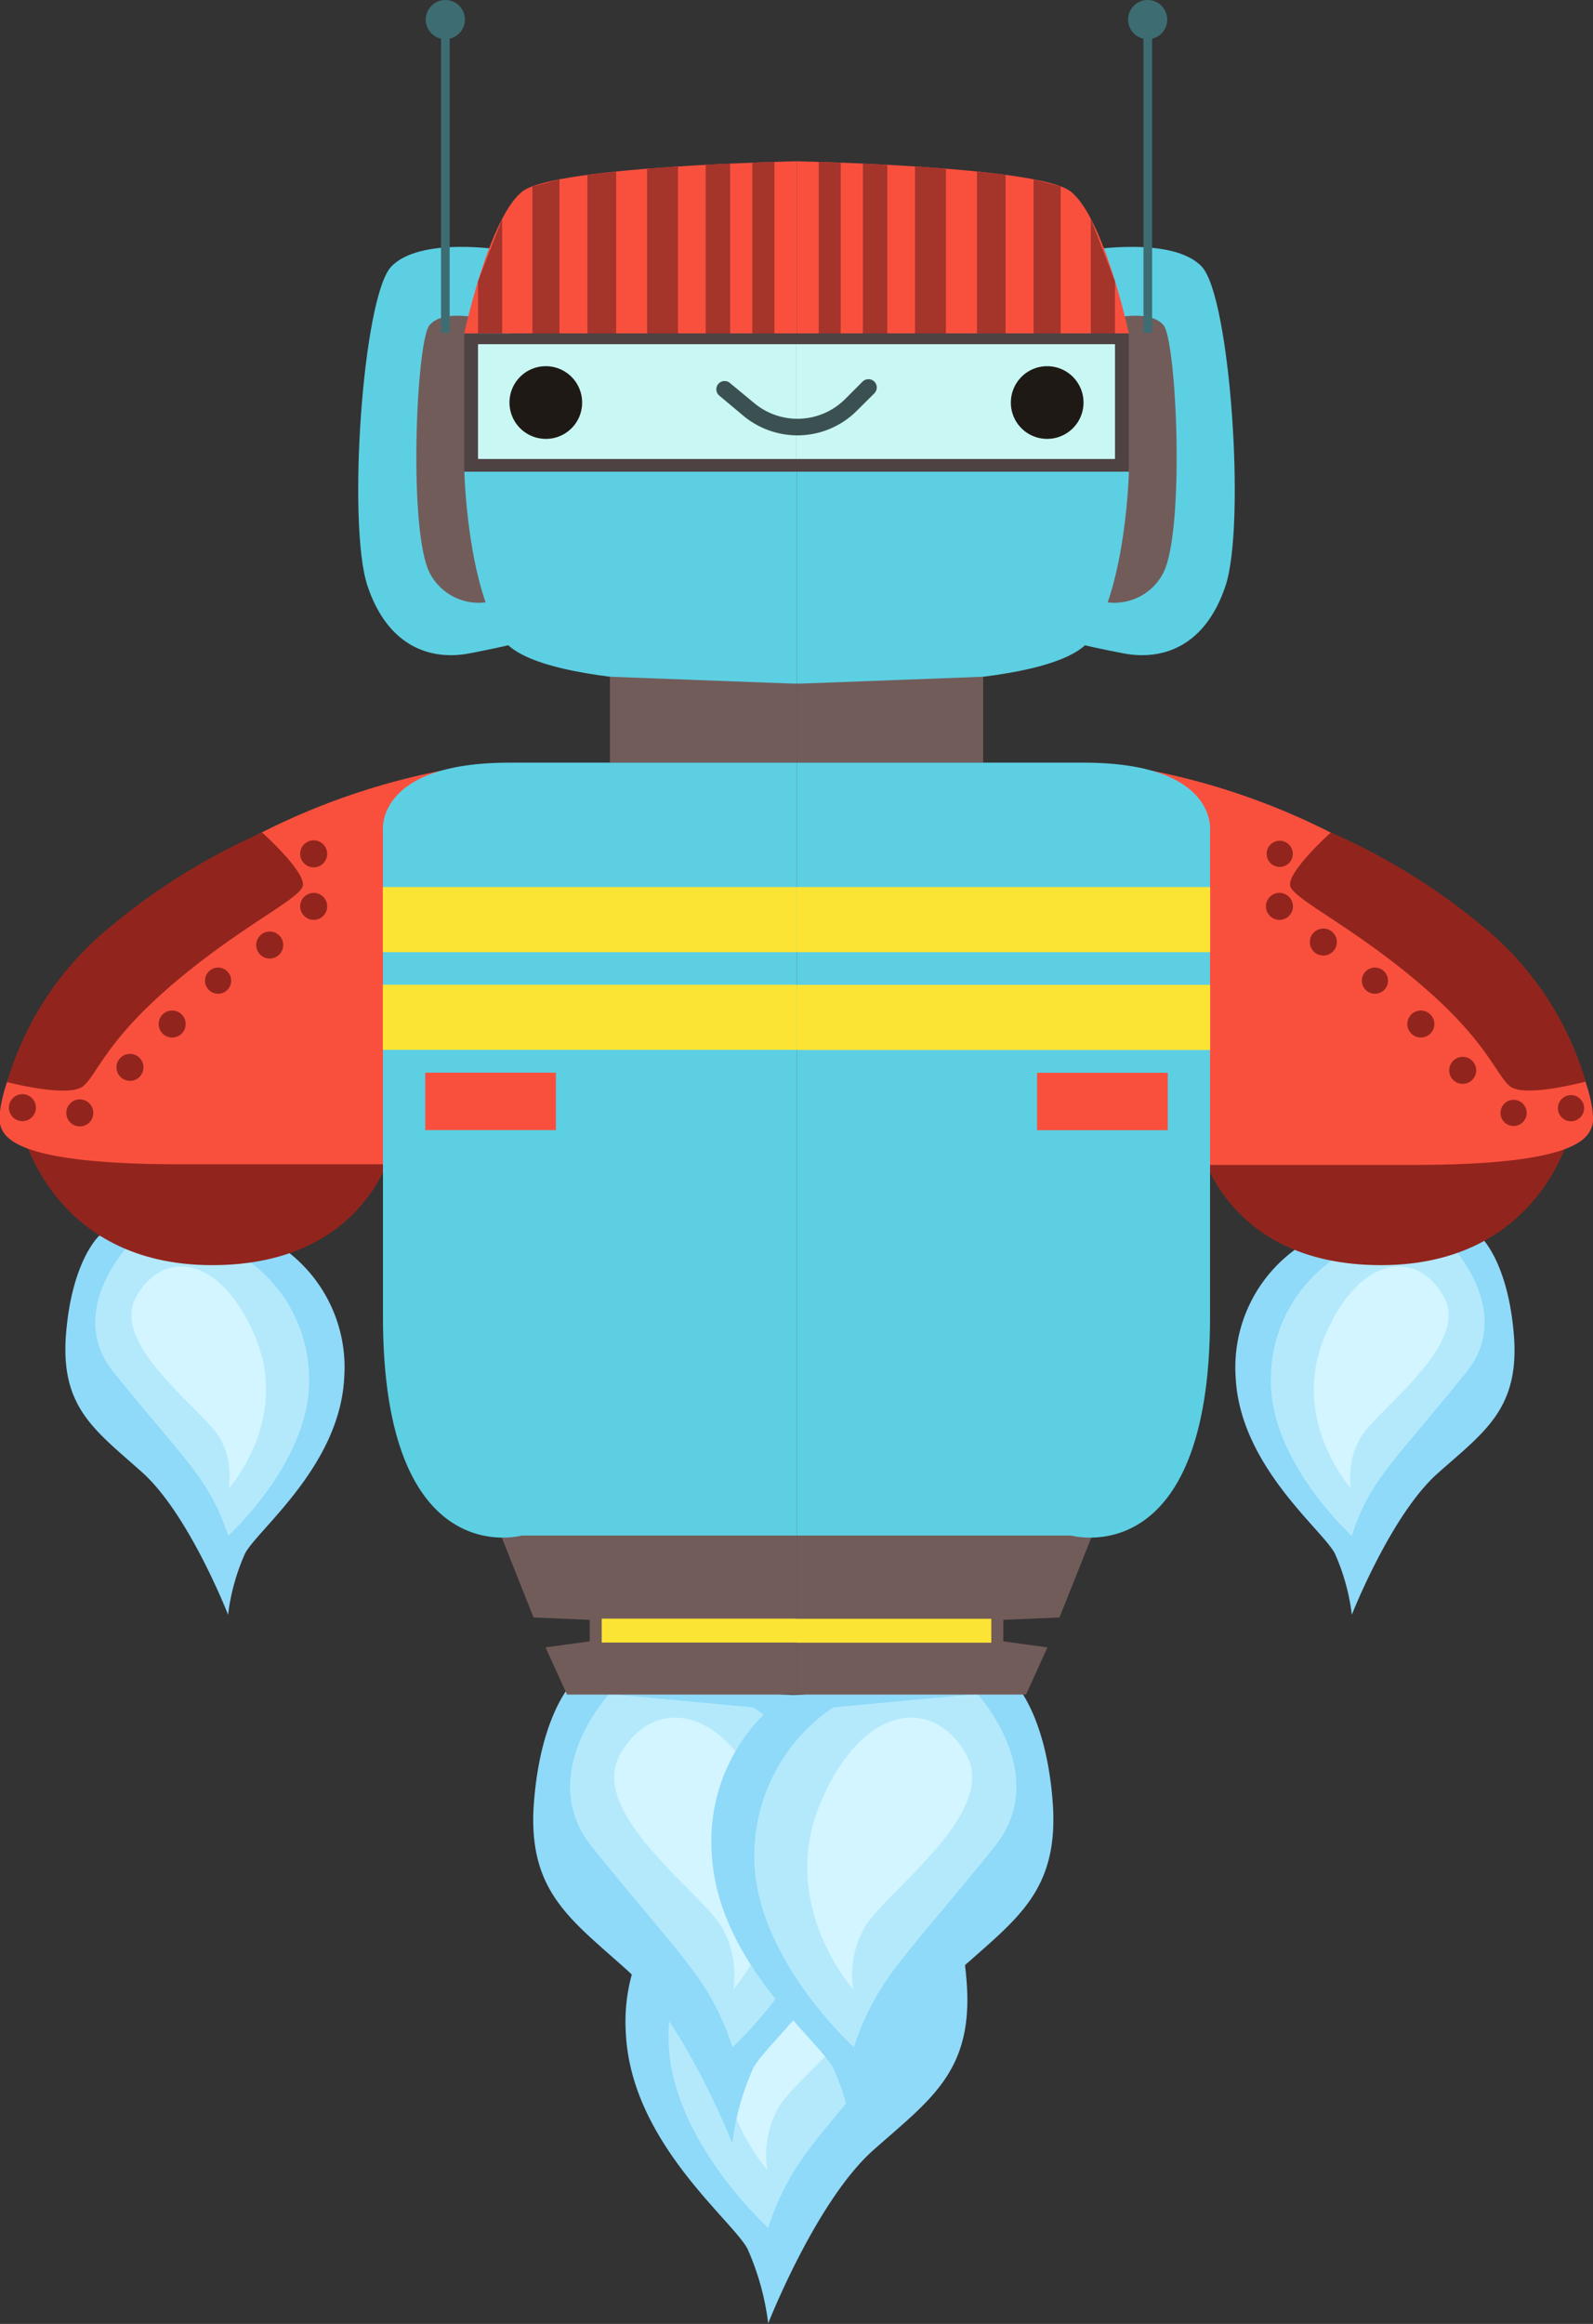 <svg xmlns="http://www.w3.org/2000/svg" viewBox="0 0 117.97 172.04"><rect x="0" y="0" width="117.97" height="172.04" fill="#333333" stroke="none"/><defs><style>.cls-1{fill:#8fd9f9;}.cls-2{fill:#b4e9fc;}.cls-3{fill:#d2f5ff;}.cls-4{fill:#91251d;}.cls-5{fill:#f9503e;}.cls-6{fill:#725c5a;}.cls-7{fill:#5dcfe2;}.cls-8{fill:#3d6d72;}.cls-9{fill:#a5342b;}.cls-10{fill:#4f4242;}.cls-11{fill:#c9f7f3;}.cls-12{fill:#1e1914;}.cls-13{fill:#fce435;}.cls-14{fill:#3b5151;}</style></defs><g id="Слой_2" data-name="Слой 2"><g id="Слой_1-2" data-name="Слой 1"><path class="cls-1" d="M51.86,138.9a13.23,13.23,0,0,0-5.51,11.67c.41,8,7.85,13.75,9,15.9A19.44,19.44,0,0,1,56.89,172s3.55-9.06,7.78-12.82,7.45-5.83,6.91-12.54-3-8.92-3-8.92Z"/><path class="cls-2" d="M56.89,164.93s-7.52-6.78-7.38-14.29a13.19,13.19,0,0,1,5.83-10.87l10.67-1s5.57,6,1.28,11.34-6.81,8-8.3,10.33A18.67,18.67,0,0,0,56.89,164.93Z"/><path class="cls-3" d="M56.82,160.63S51.3,154.45,54.34,147s8.38-8.18,10.87-3.75-6.44,10.46-7.65,12.94A7.11,7.11,0,0,0,56.82,160.63Z"/><path class="cls-1" d="M96,92.44A10.8,10.8,0,0,0,91.51,102c.33,6.52,6.41,11.23,7.34,13a15.74,15.74,0,0,1,1.26,4.54s2.9-7.39,6.35-10.46,6.09-4.77,5.65-10.25-2.47-7.28-2.47-7.28Z"/><path class="cls-2" d="M100.11,113.7s-6.14-5.54-6-11.67a10.79,10.79,0,0,1,4.77-8.88l8.71-.82s4.55,4.87,1,9.26-5.56,6.52-6.78,8.44A15.18,15.18,0,0,0,100.11,113.7Z"/><path class="cls-3" d="M100.05,110.19s-4.5-5-2-11.12,6.85-6.69,8.87-3.07-5.26,8.55-6.24,10.57A5.83,5.83,0,0,0,100.05,110.19Z"/><path class="cls-1" d="M21,92.44A10.8,10.8,0,0,1,25.49,102c-.33,6.52-6.41,11.23-7.34,13a15.74,15.74,0,0,0-1.26,4.54S14,112.11,10.53,109s-6.08-4.77-5.64-10.25,2.47-7.28,2.47-7.28Z"/><path class="cls-2" d="M16.89,113.7s6.14-5.54,6-11.67a10.79,10.79,0,0,0-4.77-8.88l-8.71-.82s-4.55,4.87-1,9.26S14,108.11,15.17,110A15,15,0,0,1,16.89,113.7Z"/><path class="cls-3" d="M16.94,110.19s4.51-5,2-11.12S12.12,92.38,10.09,96s5.26,8.55,6.25,10.57A5.78,5.78,0,0,1,16.94,110.19Z"/><path class="cls-1" d="M59.28,125.53a13.24,13.24,0,0,1,5.5,11.67c-.41,8-7.85,13.76-9,15.9a19.44,19.44,0,0,0-1.55,5.57s-3.55-9-7.78-12.81S39,140,39.55,133.31s3-8.92,3-8.92Z"/><path class="cls-2" d="M54.24,151.56s7.52-6.77,7.38-14.29a13.21,13.21,0,0,0-5.83-10.87l-10.67-1s-5.57,6-1.28,11.33,6.81,8,8.3,10.34A18.52,18.52,0,0,1,54.24,151.56Z"/><path class="cls-3" d="M54.31,147.27s5.52-6.18,2.48-13.62-8.38-8.19-10.87-3.76,6.45,10.47,7.65,13A7.11,7.11,0,0,1,54.31,147.27Z"/><path class="cls-1" d="M58.21,125.53a13.24,13.24,0,0,0-5.5,11.67c.4,8,7.85,13.76,9,15.9a19.28,19.28,0,0,1,1.54,5.57s3.56-9,7.79-12.81,7.44-5.84,6.91-12.55-3-8.92-3-8.92Z"/><path class="cls-2" d="M63.24,151.56s-7.51-6.77-7.38-14.29A13.24,13.24,0,0,1,61.7,126.4l10.67-1s5.57,6,1.27,11.33-6.8,8-8.3,10.34A19,19,0,0,0,63.24,151.56Z"/><path class="cls-3" d="M63.18,147.27s-5.52-6.18-2.49-13.62,8.39-8.19,10.87-3.76-6.44,10.47-7.64,13A7.11,7.11,0,0,0,63.18,147.27Z"/><path class="cls-4" d="M1.63,83.66s2.22,10,14.08,10,13.54-9.29,13.54-9.29Z"/><path class="cls-5" d="M32.66,57.06A51.37,51.37,0,0,0,10.93,67C.57,75.22-.23,82.22,0,83.19s1,3,13.28,3H29.51Z"/><polygon class="cls-6" points="58.99 113.15 58.99 125.45 41.99 125.45 40.4 121.96 43.67 121.51 43.67 119.92 39.51 119.74 36.95 113.3 58.99 113.15"/><path class="cls-7" d="M37.19,18.5s-6.08-1-8.21,1.23-3.27,19.12-1.77,23.63,4.68,5.58,7.61,5,4.52-.89,4.61-1.51S37.19,18.5,37.19,18.5Z"/><path class="cls-6" d="M35.4,23.54s-2.61-.62-3.59.53-1.59,15.13,0,18.32a4.08,4.08,0,0,0,5,2Z"/><rect class="cls-8" x="32.66" y="1.45" width="0.64" height="23.2"/><circle class="cls-8" cx="32.98" cy="1.45" r="1.45"/><path class="cls-5" d="M59,11.94V24.69H34.38S36.24,16,38.72,14.15,59,11.94,59,11.94Z"/><polygon class="cls-9" points="57.35 11.99 57.35 24.69 55.71 24.69 55.71 12.04 57.35 11.99"/><polygon class="cls-9" points="54.07 12.11 54.07 24.69 52.26 24.69 52.26 12.2 54.07 12.11"/><polygon class="cls-9" points="50.21 12.32 50.21 24.69 47.92 24.69 47.92 12.49 50.21 12.32"/><polygon class="cls-9" points="45.63 12.7 45.63 24.69 43.5 24.69 43.5 12.95 45.63 12.7"/><polygon class="cls-9" points="41.43 13.28 41.43 24.69 39.43 24.69 39.43 13.8 41.43 13.28"/><polygon class="cls-9" points="37.19 16.2 37.19 24.69 35.4 24.69 35.4 20.82 37.19 16.2"/><rect class="cls-10" x="34.38" y="24.69" width="24.61" height="10.24"/><rect class="cls-11" x="35.4" y="25.48" width="23.59" height="8.5"/><path class="cls-12" d="M43.11,29.81a2.69,2.69,0,1,0-2.68,2.68A2.68,2.68,0,0,0,43.11,29.81Z"/><path class="cls-7" d="M59,34.92v15.7s-19.17.71-21.8-3.36-2.81-12.34-2.81-12.34Z"/><polygon class="cls-6" points="45.17 50.1 45.17 56.46 58.99 56.46 58.99 50.62 45.17 50.1"/><path class="cls-7" d="M59,113.68H38.63s-10.27,2.86-10.27-16.2V61.59s-.71-5.13,9.38-5.13H59Z"/><rect class="cls-13" x="28.35" y="65.67" width="30.63" height="4.82"/><rect class="cls-13" x="28.35" y="72.9" width="30.63" height="4.82"/><rect class="cls-5" x="31.49" y="79.41" width="9.68" height="4.25"/><rect class="cls-13" x="44.56" y="119.83" width="14.43" height="1.77"/><path class="cls-4" d="M19.41,61.63s3.35,3,3,4-4.66,3-9.62,7.23-5.57,6.66-6.63,7.55S.53,80.11.53,80.11A23.27,23.27,0,0,1,8.3,68.5,47.49,47.49,0,0,1,19.41,61.63Z"/><path class="cls-4" d="M.66,82a1,1,0,1,1,1,1A1,1,0,0,1,.66,82Z"/><path class="cls-4" d="M4.91,82.39a1,1,0,1,1,1,1A1,1,0,0,1,4.91,82.39Z"/><path class="cls-4" d="M8.65,79.24a1,1,0,1,1,1.95,0,1,1,0,0,1-1.95,0Z"/><path class="cls-4" d="M11.75,75.81a1,1,0,1,1,1,1A1,1,0,0,1,11.75,75.81Z"/><circle class="cls-4" cx="16.15" cy="72.6" r="0.97"/><path class="cls-4" d="M19,69.74a1,1,0,0,1,1.95,0,1,1,0,1,1-1.95,0Z"/><path class="cls-4" d="M22.23,67.1a1,1,0,1,1,1,1A1,1,0,0,1,22.23,67.1Z"/><path class="cls-4" d="M22.23,63.21a1,1,0,1,1,1,1A1,1,0,0,1,22.23,63.21Z"/><path class="cls-4" d="M116.34,83.66s-2.21,10-14.07,10-13.55-9.29-13.55-9.29Z"/><path class="cls-5" d="M85.32,57.06a51.43,51.43,0,0,1,21.73,10c10.35,8.21,11.15,15.21,10.88,16.18s-1,3-13.27,3H88.46Z"/><polygon class="cls-6" points="58.99 113.15 58.99 125.45 75.98 125.45 77.57 121.96 74.3 121.51 74.3 119.92 78.46 119.74 81.03 113.3 58.99 113.15"/><path class="cls-7" d="M80.78,18.5s6.09-1,8.21,1.23,3.27,19.12,1.77,23.63-4.68,5.58-7.61,5-4.52-.89-4.6-1.51S80.78,18.5,80.78,18.5Z"/><path class="cls-6" d="M82.57,23.54s2.61-.62,3.59.53,1.59,15.13,0,18.32a4.08,4.08,0,0,1-5,2Z"/><rect class="cls-8" x="84.67" y="1.45" width="0.64" height="23.2" transform="translate(169.99 26.09) rotate(180)"/><circle class="cls-8" cx="84.99" cy="1.45" r="1.45"/><path class="cls-5" d="M59,11.94V24.69h24.6S81.73,16,79.25,14.15,59,11.94,59,11.94Z"/><polygon class="cls-9" points="60.63 11.99 60.63 24.69 62.26 24.69 62.26 12.04 60.63 11.99"/><polygon class="cls-9" points="63.9 12.11 63.9 24.69 65.71 24.69 65.71 12.2 63.9 12.11"/><polygon class="cls-9" points="67.76 12.32 67.76 24.69 70.05 24.69 70.05 12.49 67.76 12.32"/><polygon class="cls-9" points="72.35 12.7 72.35 24.69 74.47 24.69 74.47 12.95 72.35 12.7"/><polygon class="cls-9" points="76.54 13.28 76.54 24.69 78.55 24.69 78.55 13.8 76.54 13.28"/><polygon class="cls-9" points="80.78 16.2 80.78 24.69 82.57 24.69 82.57 20.82 80.78 16.2"/><rect class="cls-10" x="58.99" y="24.69" width="24.61" height="10.24" transform="translate(142.58 59.61) rotate(180)"/><rect class="cls-11" x="58.99" y="25.48" width="23.59" height="8.5" transform="translate(141.56 59.46) rotate(180)"/><path class="cls-12" d="M74.86,29.81a2.69,2.69,0,1,1,2.68,2.68A2.68,2.68,0,0,1,74.86,29.81Z"/><path class="cls-7" d="M59,34.92v15.7s19.16.71,21.79-3.36,2.81-12.34,2.81-12.34Z"/><polygon class="cls-6" points="72.81 50.1 72.81 56.46 58.99 56.46 58.99 50.62 72.81 50.1"/><path class="cls-7" d="M59,113.68H79.34s10.27,2.86,10.27-16.2V61.59s.71-5.13-9.38-5.13H59Z"/><rect class="cls-13" x="58.99" y="65.67" width="30.63" height="4.82" transform="translate(148.61 136.16) rotate(180)"/><rect class="cls-13" x="58.99" y="72.9" width="30.63" height="4.82" transform="translate(148.61 150.63) rotate(180)"/><rect class="cls-5" x="76.81" y="79.41" width="9.68" height="4.25" transform="translate(163.29 163.08) rotate(180)"/><rect class="cls-13" x="58.99" y="119.83" width="14.43" height="1.77" transform="translate(132.4 241.44) rotate(180)"/><path class="cls-4" d="M98.56,61.63s-3.35,3-3,4,4.66,3,9.62,7.23,5.57,6.66,6.63,7.55,5.62-.34,5.62-.34a23.27,23.27,0,0,0-7.77-11.61A47.26,47.26,0,0,0,98.56,61.63Z"/><circle class="cls-4" cx="116.34" cy="82.04" r="0.97"/><circle class="cls-4" cx="112.09" cy="82.39" r="0.97"/><path class="cls-4" d="M109.32,79.24a1,1,0,1,0-1,1A1,1,0,0,0,109.32,79.24Z"/><path class="cls-4" d="M106.22,75.81a1,1,0,1,0-1,1A1,1,0,0,0,106.22,75.81Z"/><circle class="cls-4" cx="101.82" cy="72.6" r="0.97"/><path class="cls-4" d="M99,69.74a1,1,0,0,0-2,0,1,1,0,1,0,2,0Z"/><path class="cls-4" d="M95.75,67.1a1,1,0,1,0-1,1A1,1,0,0,0,95.75,67.1Z"/><circle class="cls-4" cx="94.77" cy="63.21" r="0.97"/><path class="cls-14" d="M59.05,32.23a6.28,6.28,0,0,1-4-1.45l-1.78-1.49a.61.61,0,0,1-.08-.86h0a.61.61,0,0,1,.86-.08l1.79,1.48a5,5,0,0,0,6.77-.31l1.27-1.27a.62.62,0,0,1,.87,0h0a.62.62,0,0,1,0,.87l-1.28,1.27A6.22,6.22,0,0,1,59.05,32.23Z"/></g></g></svg>